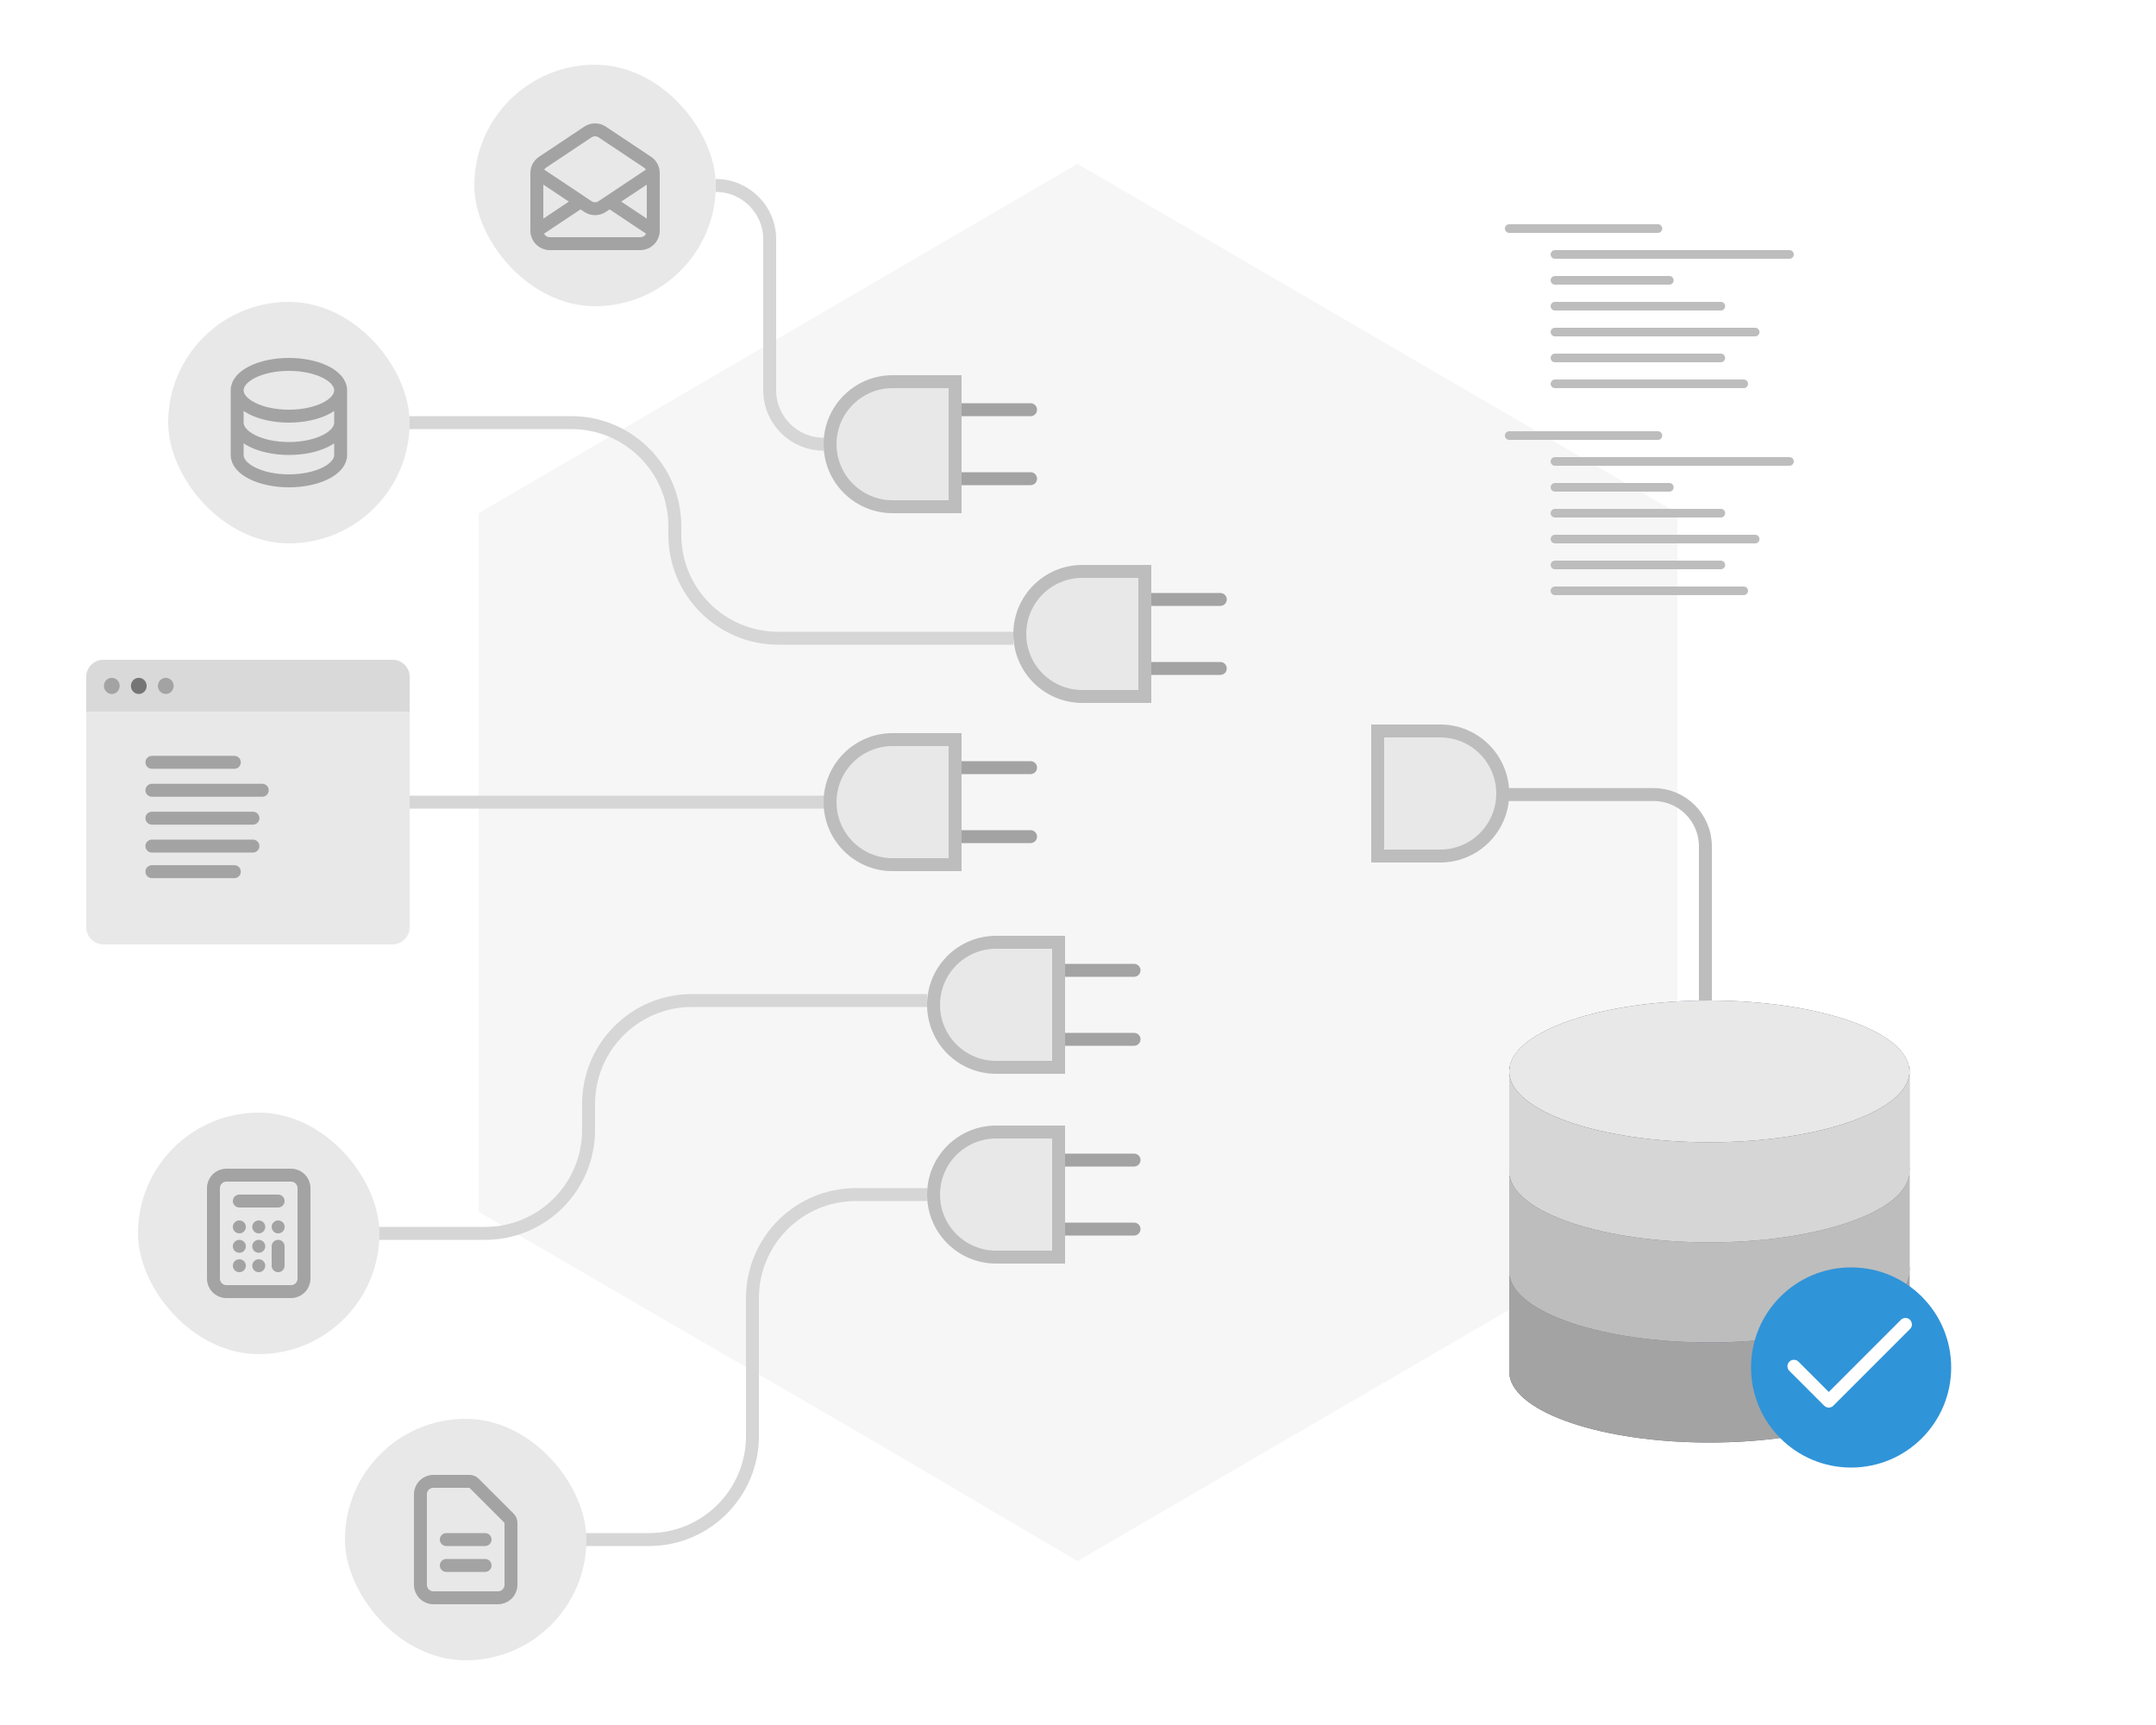 <svg width="500" height="400" viewBox="0 0 500 400" fill="none" xmlns="http://www.w3.org/2000/svg">
<rect width="500" height="400" fill="white"/>
<path fill-rule="evenodd" clip-rule="evenodd" d="M249.873 38L111 118.997V280.997L157.038 307.749L203.58 334.746L249.873 362L389 280.997V118.997L249.873 38Z" fill="#F6F6F6"/>
<path d="M134 357L150.5 357C163.755 357 174.5 346.255 174.5 333L174.5 301C174.5 287.745 185.245 277 198.5 277L215 277" stroke="#D6D6D6" stroke-width="3" stroke-linejoin="round"/>
<path d="M78 98L132.5 98C145.755 98 156.5 108.745 156.5 122L156.5 124C156.5 137.255 167.245 148 180.5 148L235 148" stroke="#D6D6D6" stroke-width="3" stroke-linejoin="round"/>
<path d="M58 286L112.5 286C125.755 286 136.5 275.255 136.5 262L136.5 256C136.5 242.745 147.245 232 160.5 232L215 232" stroke="#D6D6D6" stroke-width="3" stroke-linejoin="round"/>
<rect x="32" y="258" width="56" height="56" rx="28" fill="#E8E8E8"/>
<path d="M55.5 278.5H64.5M64.5 293.5V289M60 293.5H60.015M55.5 293.5H55.515M55.5 289H55.515M60 289H60.015M64.5 284.5H64.515M60 284.5H60.015M55.5 284.5H55.515M52.5 299.5H67.5C69.157 299.5 70.5 298.157 70.5 296.5V275.5C70.5 273.843 69.157 272.5 67.5 272.5H52.5C50.843 272.5 49.5 273.843 49.5 275.5V296.5C49.5 298.157 50.843 299.5 52.5 299.5Z" stroke="#A3A3A3" stroke-width="3" stroke-linecap="round" stroke-linejoin="round"/>
<path d="M166 43V43C172.904 43 178.5 48.596 178.5 55.5L178.5 90.5C178.5 97.404 184.096 103 191 103V103" stroke="#D6D6D6" stroke-width="3" stroke-linejoin="round"/>
<path d="M191 187.5C191.828 187.5 192.5 186.828 192.5 186C192.5 185.172 191.828 184.5 191 184.5L191 187.5ZM38 186L38 187.5L191 187.5L191 186L191 184.5L38 184.5L38 186Z" fill="#D6D6D6"/>
<path d="M239 111L223 111" stroke="#A3A3A3" stroke-width="3" stroke-miterlimit="10" stroke-linecap="round" stroke-linejoin="round"/>
<path d="M223 95L239 95" stroke="#A3A3A3" stroke-width="3" stroke-miterlimit="10" stroke-linecap="round" stroke-linejoin="round"/>
<path d="M221.5 117.5L207 117.5C198.992 117.5 192.5 111.008 192.5 103C192.5 94.992 198.992 88.5 207 88.5L221.5 88.5L221.5 117.5Z" fill="#E8E8E8" stroke="#BDBDBD" stroke-width="3"/>
<path d="M239 194L223 194" stroke="#A3A3A3" stroke-width="3" stroke-miterlimit="10" stroke-linecap="round" stroke-linejoin="round"/>
<path d="M223 178L239 178" stroke="#A3A3A3" stroke-width="3" stroke-miterlimit="10" stroke-linecap="round" stroke-linejoin="round"/>
<path d="M221.5 200.5L207 200.5C198.992 200.5 192.5 194.008 192.5 186C192.5 177.992 198.992 171.5 207 171.5L221.5 171.5L221.5 200.5Z" fill="#E8E8E8" stroke="#BDBDBD" stroke-width="3"/>
<path d="M283 155L267 155" stroke="#A3A3A3" stroke-width="3" stroke-miterlimit="10" stroke-linecap="round" stroke-linejoin="round"/>
<path d="M267 139L283 139" stroke="#A3A3A3" stroke-width="3" stroke-miterlimit="10" stroke-linecap="round" stroke-linejoin="round"/>
<path d="M265.5 161.5L251 161.5C242.992 161.5 236.5 155.008 236.5 147C236.5 138.992 242.992 132.5 251 132.5L265.5 132.5L265.5 161.5Z" fill="#E8E8E8" stroke="#BDBDBD" stroke-width="3"/>
<path d="M263 241L247 241" stroke="#A3A3A3" stroke-width="3" stroke-miterlimit="10" stroke-linecap="round" stroke-linejoin="round"/>
<path d="M247 225L263 225" stroke="#A3A3A3" stroke-width="3" stroke-miterlimit="10" stroke-linecap="round" stroke-linejoin="round"/>
<path d="M245.5 247.5L231 247.5C222.992 247.5 216.5 241.008 216.5 233C216.5 224.992 222.992 218.5 231 218.5L245.5 218.5L245.5 247.5Z" fill="#E8E8E8" stroke="#BDBDBD" stroke-width="3"/>
<path d="M263 285L247 285" stroke="#A3A3A3" stroke-width="3" stroke-miterlimit="10" stroke-linecap="round" stroke-linejoin="round"/>
<path d="M247 269L263 269" stroke="#A3A3A3" stroke-width="3" stroke-miterlimit="10" stroke-linecap="round" stroke-linejoin="round"/>
<path d="M245.5 291.5L231 291.5C222.992 291.5 216.5 285.008 216.5 277C216.5 268.992 222.992 262.5 231 262.5L245.5 262.5L245.5 291.5Z" fill="#E8E8E8" stroke="#BDBDBD" stroke-width="3"/>
<path d="M342.75 184.25L383.5 184.25C390.127 184.25 395.5 189.623 395.5 196.25L395.5 235" stroke="#BDBDBD" stroke-width="3" stroke-linecap="round"/>
<path d="M319.5 169.5L334 169.5C342.008 169.5 348.5 175.992 348.5 184C348.5 192.008 342.008 198.5 334 198.5L319.5 198.5L319.5 169.5Z" fill="#E8E8E8" stroke="#BDBDBD" stroke-width="3"/>
<path d="M350 53H384.49" stroke="#BDBDBD" stroke-width="2" stroke-linecap="round"/>
<path d="M350 101H384.49" stroke="#BDBDBD" stroke-width="2" stroke-linecap="round"/>
<path d="M360.612 59H415" stroke="#BDBDBD" stroke-width="2" stroke-linecap="round"/>
<path d="M360.612 107H415" stroke="#BDBDBD" stroke-width="2" stroke-linecap="round"/>
<path d="M360.612 65H387.143" stroke="#BDBDBD" stroke-width="2" stroke-linecap="round"/>
<path d="M360.612 113H387.143" stroke="#BDBDBD" stroke-width="2" stroke-linecap="round"/>
<path d="M360.612 71H399.082" stroke="#BDBDBD" stroke-width="2" stroke-linecap="round"/>
<path d="M360.612 119H399.082" stroke="#BDBDBD" stroke-width="2" stroke-linecap="round"/>
<path d="M360.612 77H407.041" stroke="#BDBDBD" stroke-width="2" stroke-linecap="round"/>
<path d="M360.612 125H407.041" stroke="#BDBDBD" stroke-width="2" stroke-linecap="round"/>
<path d="M360.612 83H399.082" stroke="#BDBDBD" stroke-width="2" stroke-linecap="round"/>
<path d="M360.612 131H399.082" stroke="#BDBDBD" stroke-width="2" stroke-linecap="round"/>
<path d="M360.612 89H404.388" stroke="#BDBDBD" stroke-width="2" stroke-linecap="round"/>
<path d="M360.612 137H404.388" stroke="#BDBDBD" stroke-width="2" stroke-linecap="round"/>
<path d="M442.744 247.472C441.33 238.842 421.134 232 396.416 232C371.697 232 351.501 238.842 350.087 247.472H350V248.439V270.68V271.647V272.614V293.887V294.854V295.821V319.029H350.087C351.501 327.657 371.699 334.501 396.416 334.501C421.132 334.501 441.33 327.657 442.744 319.029H442.831V295.821V294.854V293.887V272.614V271.647V270.68V248.439V247.472H442.744Z" fill="#545E73"/>
<path d="M396.416 311.293C370.781 311.293 350 303.933 350 294.854V319.029H350.087C351.501 327.657 371.699 334.501 396.416 334.501C421.132 334.501 441.33 327.657 442.744 319.029H442.831V294.854C442.831 303.933 422.05 311.293 396.416 311.293Z" fill="#A3A3A3"/>
<path d="M350 293.888V294.855C350 294.53 350.035 294.209 350.087 293.888H350Z" fill="#38454F"/>
<path d="M442.744 293.888C442.796 294.209 442.831 294.53 442.831 294.855V293.888H442.744Z" fill="#38454F"/>
<path d="M396.416 288.085C370.781 288.085 350 280.725 350 271.646V295.821H350.087C351.501 304.449 371.699 311.293 396.416 311.293C421.132 311.293 441.33 304.449 442.744 295.821H442.831V271.646C442.831 280.725 422.05 288.085 396.416 288.085Z" fill="#BDBDBD"/>
<path d="M350 270.68V271.647C350 271.322 350.035 271.001 350.087 270.68H350Z" fill="#556080"/>
<path d="M442.744 270.68C442.796 271.001 442.831 271.322 442.831 271.647V270.68H442.744Z" fill="#556080"/>
<path d="M396.416 264.878C422.05 264.878 442.831 257.518 442.831 248.439C442.831 239.36 422.05 232 396.416 232C370.781 232 350 239.36 350 248.439C350 257.518 370.781 264.878 396.416 264.878Z" fill="#E8E8E8"/>
<path d="M396.416 264.877C370.781 264.877 350 257.517 350 248.438V272.613H350.087C351.501 281.241 371.699 288.085 396.416 288.085C421.132 288.085 441.33 281.241 442.744 272.613H442.831V248.438C442.831 257.517 422.05 264.877 396.416 264.877Z" fill="#D6D6D6"/>
<path d="M350 247.472V248.439C350 248.114 350.035 247.793 350.087 247.472H350Z" fill="#8697CB"/>
<path d="M442.744 247.472C442.796 247.793 442.831 248.114 442.831 248.439V247.472H442.744Z" fill="#8697CB"/>
<path d="M429.293 340.303C442.11 340.303 452.5 329.913 452.5 317.095C452.5 304.278 442.11 293.888 429.293 293.888C416.475 293.888 406.085 304.278 406.085 317.095C406.085 329.913 416.475 340.303 429.293 340.303Z" fill="#3094D8"/>
<path d="M441.894 307.114L424.111 324.897L416.028 316.814" stroke="white" stroke-width="3" stroke-linecap="round" stroke-linejoin="round"/>
<path d="M20 157C20 154.791 21.791 153 24 153H91C93.209 153 95 154.791 95 157V215C95 217.209 93.209 219 91 219H57.798H24C21.791 219 20 217.209 20 215V157Z" fill="#E8E8E8"/>
<path d="M20 157C20 154.791 21.791 153 24 153H91C93.209 153 95 154.791 95 157V165H20V157Z" fill="#D9D9D9"/>
<ellipse cx="25.927" cy="159.05" rx="1.825" ry="1.874" fill="#A3A3A3"/>
<ellipse cx="32.185" cy="159.05" rx="1.825" ry="1.874" fill="#757575"/>
<ellipse cx="38.442" cy="159.05" rx="1.825" ry="1.874" fill="#A3A3A3"/>
<line x1="35.227" y1="196.193" x2="58.661" y2="196.193" stroke="#A3A3A3" stroke-width="3" stroke-linecap="round"/>
<line x1="35.227" y1="189.72" x2="58.661" y2="189.72" stroke="#A3A3A3" stroke-width="3" stroke-linecap="round"/>
<line x1="35.227" y1="202.127" x2="54.345" y2="202.127" stroke="#A3A3A3" stroke-width="3" stroke-linecap="round"/>
<line x1="35.227" y1="183.246" x2="60.819" y2="183.246" stroke="#A3A3A3" stroke-width="3" stroke-linecap="round"/>
<line x1="35.227" y1="176.772" x2="54.345" y2="176.772" stroke="#A3A3A3" stroke-width="3" stroke-linecap="round"/>
<rect x="39" y="70" width="56" height="56" rx="28" fill="#E8E8E8"/>
<path d="M55 90.5V105.5C55 108.814 60.373 111.5 67 111.5C73.627 111.5 79 108.814 79 105.5V90.5M55 90.5C55 93.814 60.373 96.5 67 96.5C73.627 96.5 79 93.814 79 90.5M55 90.5C55 87.186 60.373 84.5 67 84.5C73.627 84.5 79 87.186 79 90.5M79 98C79 101.314 73.627 104 67 104C60.373 104 55 101.314 55 98" stroke="#A3A3A3" stroke-width="3"/>
<rect x="110" y="15" width="56" height="56" rx="28" fill="#E8E8E8"/>
<path d="M124.5 53.5V40.105C124.5 39.102 125.001 38.166 125.836 37.609L136.336 30.609C137.344 29.938 138.656 29.938 139.664 30.609L150.164 37.609C150.999 38.166 151.5 39.102 151.5 40.105V53.5M124.5 53.5C124.5 55.157 125.843 56.5 127.5 56.5H148.5C150.157 56.5 151.5 55.157 151.5 53.5M124.5 53.5L134.625 46.75M151.5 53.5L141.375 46.75M124.5 40L134.625 46.75M151.5 40L141.375 46.75M141.375 46.75L139.664 47.891C138.656 48.562 137.344 48.562 136.336 47.891L134.625 46.75" stroke="#A3A3A3" stroke-width="3" stroke-linecap="round" stroke-linejoin="round"/>
<rect x="80" y="329" width="56" height="56" rx="28" fill="#E8E8E8"/>
<path d="M103.5 357H112.5M103.5 363H112.5M115.5 370.5H100.5C98.843 370.5 97.5 369.157 97.5 367.5V346.5C97.5 344.843 98.843 343.5 100.5 343.5H108.879C109.277 343.5 109.658 343.658 109.939 343.939L118.061 352.061C118.342 352.342 118.5 352.723 118.5 353.121V367.5C118.5 369.157 117.157 370.5 115.5 370.5Z" stroke="#A3A3A3" stroke-width="3" stroke-linecap="round" stroke-linejoin="round"/>
</svg>
